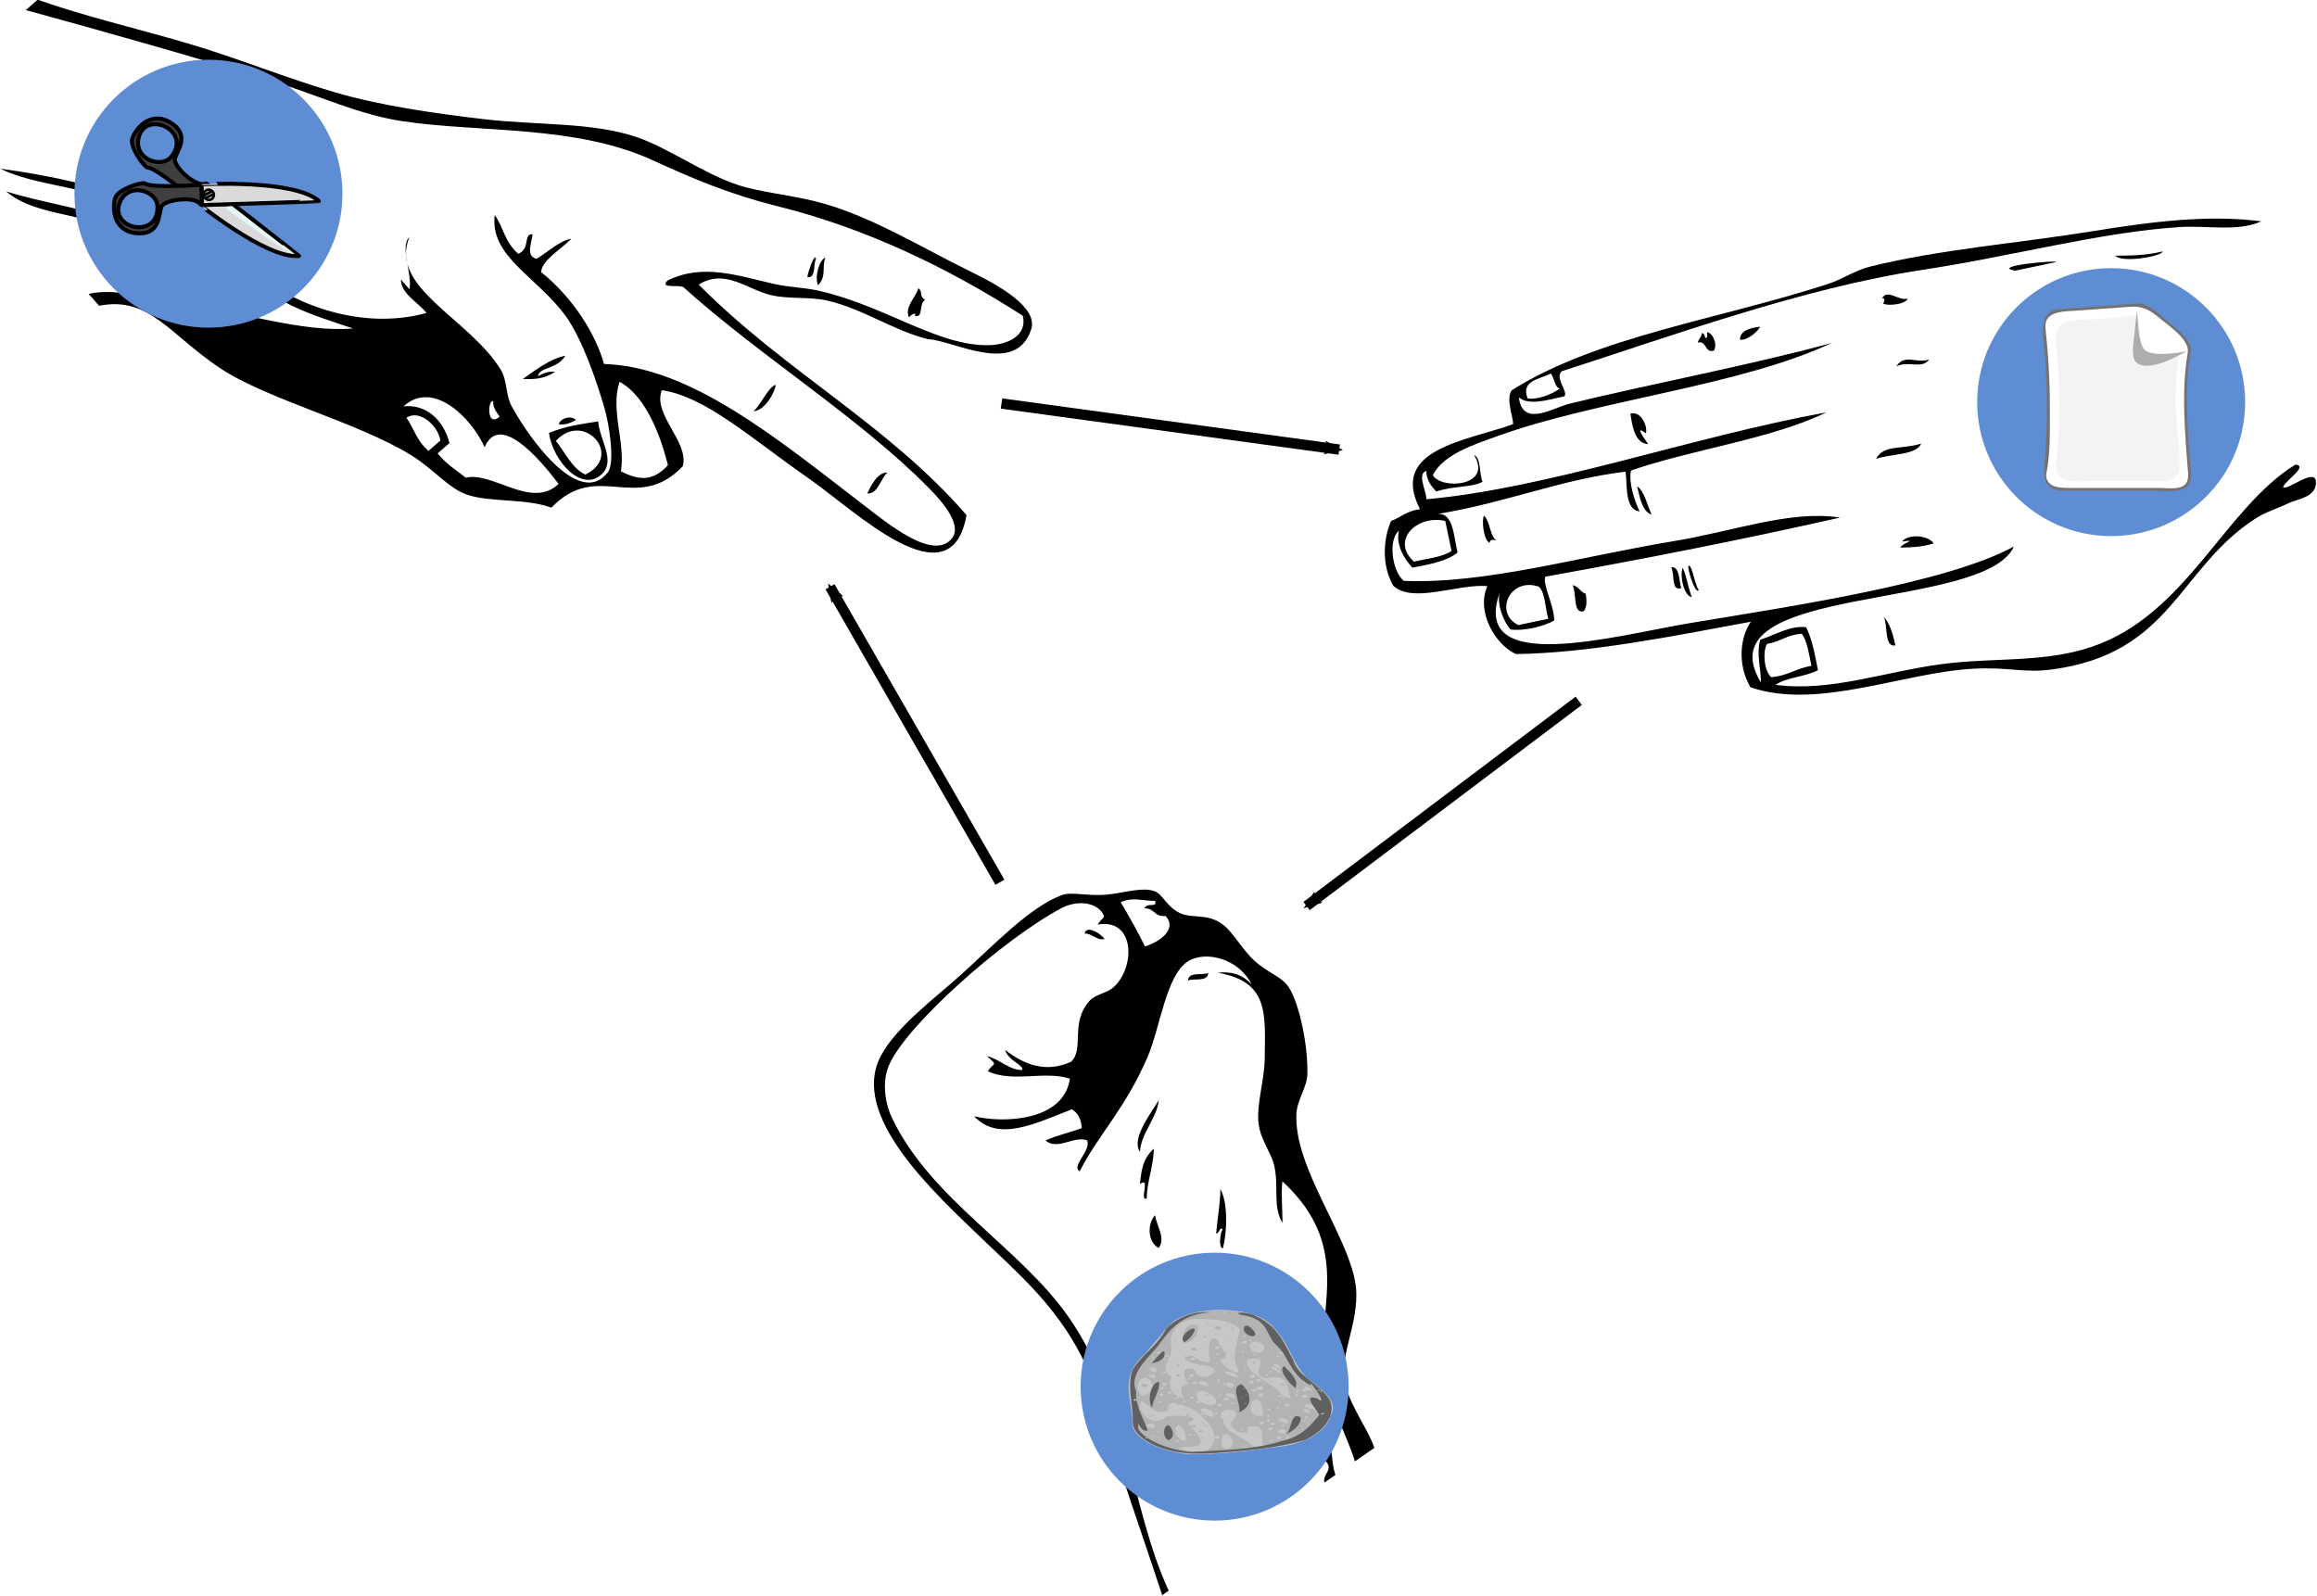 <?xml version="1.0" encoding="UTF-8" standalone="no"?>
<!-- Created with Inkscape (http://www.inkscape.org/) -->
<svg
    xmlns:inkscape="http://www.inkscape.org/namespaces/inkscape"
    xmlns:rdf="http://www.w3.org/1999/02/22-rdf-syntax-ns#"
    xmlns="http://www.w3.org/2000/svg"
    xmlns:cc="http://creativecommons.org/ns#"
    xmlns:dc="http://purl.org/dc/elements/1.1/"
    xmlns:sodipodi="http://sodipodi.sourceforge.net/DTD/sodipodi-0.dtd"
    xmlns:svg="http://www.w3.org/2000/svg"
    xmlns:ns1="http://sozi.baierouge.fr"
    xmlns:xlink="http://www.w3.org/1999/xlink"
    id="svg2"
    sodipodi:docname="rock_scissors_paper2.svg"
    viewBox="0 0 691.81 476.62"
    version="1.1"
    inkscape:version="0.47 r22583"
  >
  <title
      id="title4919"
    >Rock Scissors Paper</title
  >
  <sodipodi:namedview
      id="base"
      bordercolor="#666666"
      inkscape:pageshadow="2"
      inkscape:window-y="-4"
      pagecolor="#ffffff"
      inkscape:window-height="753"
      inkscape:window-maximized="1"
      inkscape:zoom="0.98994949"
      inkscape:window-x="-4"
      showgrid="false"
      borderopacity="1.0"
      inkscape:current-layer="layer1"
      inkscape:cx="491.72724"
      inkscape:cy="243.04796"
      inkscape:window-width="1280"
      inkscape:pageopacity="0.0"
      inkscape:document-units="px"
  />
  <defs
      id="defs4"
    >
    <marker
        id="Arrow2Mend"
        refY="0"
        refX="0"
        style="overflow:visible"
        orient="auto"
        inkscape:stockid="Arrow2Mend"
      >
      <path
          id="path4038"
          style="stroke-linejoin:round;stroke-width:.625;fill-rule:evenodd"
          transform="scale(-.6)"
          d="m8.719 4.034-10.926-4.018 10.926-4.018c-1.746 2.372-1.735 5.617-6e-7 8.035z"
      />
    </marker
    >
  </defs
  >
  <g
      id="layer1"
      inkscape:label="Layer 1"
      inkscape:groupmode="layer"
      transform="translate(-42.612 -137.16)"
    >
    <g
        id="g5245"
      >
      <g
          id="g4875"
          transform="matrix(.772 0 0 .772 192.28 -14.824)"
        >
        <g
            id="g2906"
            transform="matrix(-.842 .177 .177 .842 677.84 268.6)"
          >
          <path
              id="path3"
              d="m259.08 17.719c-4.01-0.256-2.042 5.467-6.258 5.006-2.182-2.162-1.385-7.737 1.251-8.761 0.281 0.971 0.035 2.469 1.252 2.503 0.28-0.97 0.034-2.468 1.251-2.503 0.299 1.786 2.062 2.111 2.504 3.755z"
          />
          <path
              id="path5"
              d="m173.97 17.719c-1.584 1.436-9.868 2.515-11.265 0 4.306 0.479 7.803-6.286 11.265-2.503-1.511 0.264-0.771 1.389 0 2.503z"
          />
          <path
              id="path7"
              d="m240.3 20.221c-1.901 1.276-8.113-1.155-10.014-3.754 5.03-0.44 9.158 0.02 10.014 3.754z"
          />
          <path
              id="path9"
              d="m290.36 57.769c1.164-2.922 4.529-10.066 0-5.006-1.437-2.351-0.207-10.399 5.006-10.013 0.505 7.179 0.247 13.597-5.006 15.019z"
          />
          <path
              id="path11"
              d="m112.88 15.406h-18.773c-0.743-0.873 29.706-4.351 18.773 0z"
          />
          <path
              id="path13"
              d="m369.21 86.556c-0.326-1.948-2.745-0.868-3.754 0 3.313-2.11 1.396-9.449 3.754-12.516 1.525 1.894 2.458 10.78 0 12.516z"
          />
          <path
              id="path15"
              d="m295.37 89.058c1.109-4.731 0.937-10.745 3.756-13.767-0.142 5.699-0.024 11.657-3.756 13.767z"
          />
          <path
              id="path17"
              d="m191.49 85.303c-7.078-0.848-17.994 2.142-21.276-2.503 9.66 0.83 16.427-3.137 21.276 2.503z"
          />
          <path
              id="path19"
              d="m334.17 125.35c-1.795-1.543-2.371-4.304-2.503-7.51 2.142-1.195 2.521-4.152 5.006-5.005-1.2 3.807 2.68 12.692-2.503 12.515z"
          />
          <path
              id="path21"
              d="m289.11 124.1c0.39-3.784-1.39-9.734 2.503-10.013-1.03 3.141 2.434 10.775-2.503 10.013z"
          />
          <path
              id="path23"
              d="m188.99 126.61c-4.574 0.851-9.1 1.746-15.019 1.251 1.243-3.813 9.789-6.836 13.769-3.754-7.763 0.486 0.084 0.641 1.25 2.503z"
          />
          <path
              id="path25"
              d="m200.25 169.16c-0.073-5.496 0.504-10.345 2.503-13.768-1.261 4.163 2.766 13.615-2.503 13.768z"
          />
          <path
              id="path27"
              d="m158.95 46.505c5.797 0.809 10.295-4.935 15.019 0-5.767-1.534-11.103 3.833-15.019 0z"
          />
          <path
              id="path29"
              d="m46.229 20.57c8.204 0.277 14.635-1.219 21.277-2.503-2.471 4.077-20.887 4.58-21.277 2.503z"
          />
          <path
              id="path31"
              d="m281.6 126.61c1.312-2.515 0.599-13.491 2.503-11.265 0.411 4.236-0.976 13.112-2.503 11.265z"
          />
          <path
              id="path33"
              d="m285.36 129.11c0.745-6.283 0.367-10.093 1.252-13.768 2.044 2.957 2.173 12.365-1.252 13.768z"
          />
          <path
              id="path35"
              d="m367.96 126.6c-5.002 1.868-15.024 1.868-20.025 0-1.197-7.076 1.841-16.464 0-20.024-46.83 1.298-86.581 1.938-135.17 1.251 20.958-7.99 48.129-3.82 75.094-5.007 43.017-1.89 87.378 1.49 122.65-7.509 4.33-5.413 3.127-19.587-2.503-22.527 2.882 6.014 0.101 13.255-2.503 17.521-8.105 0.18-16.143 0.289-21.276-2.502 0.216-7.711-1.787-17.64 5.006-18.773-31.898 1.353-56.328-3.795-86.357-1.252 0.331 5.869 3.998 16.742-2.503 18.773 1.253-5.3 2.223-13.686 0-18.773-29.323-3.635-65.038-0.877-91.364-7.51 62.248-1.654 128.88 7.685 183.98 1.252-0.668-4.338 1.859-11.87-2.503-12.516 0.728 4.898-1.077 7.267-2.503 10.013-8.161-0.962-16.246 1.611-21.275 0 0.783-3.804-1.603-10.78 1.252-12.516-5.466 15.413 17.483 12.443 20.023 5.006-6.653-8.223-20.667-9.609-32.541-11.264-47.229-6.583-111.25 0.445-155.19-10.013 36.4 2.273 86.049 1.268 121.4 2.503 7.167 0.251 22.518 6.253 21.276-7.509-3.388 4.539-11.951 3.901-20.025 3.754-2.494-1.276 2.634-8.914-1.251-11.264-51.09-5.314-113.91-14.316-167.7-11.256-41.5 2.359-82.498-0.122-117.64 5.006-12.469 1.817-24.626 7.461-36.298 5.006 22.245-7.795 47.513-9.995 75.093-11.263 32.795-1.507 69.275-6.218 101.38-5.007 6.743 0.256 13.555 3.074 20.025 3.756 52.454 5.521 106.54 1.751 148.94 17.521 3.519 3.539 1.673 11.946 2.503 15.02 22.246 3.101 56.888-0.582 48.811 28.785 5.949-0.524 9.027 1.819 13.769 2.503 4.653 6.229 8.617 18.292 5.005 28.787-7.016 9.671-28.406 4.97-41.302 8.762 7.52 10.533 1.729 26.649-6.257 32.54-31.736 6.23-69.292 6.638-106.38 7.51 5.988 5.631 10.071 17.214 6.259 28.786-27.447 16.401-68.675 7.55-100.12 12.516-15.694 2.479-21.298 6.535-33.792 7.51-54.56 4.252-64.943-32.562-103.88-47.561-5.108-1.966-11.236-2.437-16.271-3.754-3.554-0.933-13.292 0.196-13.767-7.51 0.09-5.264 13.964 2.216 15.02 0-1.541-2.722-13.286-6.875-7.511-8.762 35.521 12.869 61.882 56.016 106.38 61.327 22.711 2.71 44.086-4.475 67.584-6.259 25.915-1.966 51.778 2.017 75.094-6.258-5.259-2.249-14.193-0.824-20.024-2.503-0.108-7.2-0.271-14.455 1.252-20.025 6.923-2.259 13.888 0.48 21.276 1.252 3.234 5.568 2.444 14.378 3.754 18.773 17.154-49.229-104.77-10.208-123.9-36.295 32.543 9.766 100.99 5.861 148.94 3.754 34.288-1.507 102.81 3.411 81.353-31.289 2.749 4.647 1.047 13.937-1.256 17.522zm-41.3-108.88c-1.144 2.194-0.43 6.245-2.503 7.51 4.209 1.758 10.931 2.934 15.021 1.251 1.364-8.457-6.901-7.285-12.518-8.761zm60.076 55.068v13.768c4.332 1.925 11.41 1.106 17.522 1.252 8.308-11.294-5.278-20.534-17.522-15.02zm-35.044 37.548c-2.397 3.025-0.789 10.057-1.251 15.019h13.768c9.719-7.536-0.683-22.006-12.517-15.019zm-111.39 45.057c-1.666 3.758-1.273 9.576-1.252 15.021 7.063-0.39 11.13 2.219 18.773 1.251 2.625-3.851 1.255-12.357-1.252-15.021-6.133 0.292-9.475-2.205-16.269-1.251z"
          />
        </g
        >
        <g
            id="g2982"
            transform="matrix(-.336 -.484 .484 -.336 255.64 813.8)"
          >
          <path
              id="path3-4"
              style="fill-rule:evenodd"
              d="m0 129.73c5.056 1.287 3.347 9.338 10.379 8.649 2.95-0.709-0.364-2.23 0-5.189 4.51 2.985 8.768 6.223 8.649 13.838-6.934-2.29-11.824-6.629-19.028-8.649v-8.649z"
          />
          <path
              id="path5-0"
              style="fill-rule:evenodd"
              d="m19.028 131.46c3.663 16.518 24.55 15.811 34.596 25.947-11.769-1.308-20.868-9.217-29.407-8.649 0.714-8.21-5.903-9.088-5.189-17.298z"
          />
          <path
              id="path7-9"
              style="fill-rule:evenodd"
              d="m247.36 153.95c9.951-0.126 16.131 18.447 20.758 29.405-8.991-7.729-11.192-22.252-20.758-29.405z"
          />
          <path
              id="path9-4"
              style="fill-rule:evenodd"
              d="m385.74 205.84c4.146 3.703-5.014 8.726-10.379 8.649 1.757-4.586 7.999-4.686 10.379-8.649z"
          />
          <path
              id="path11-8"
              style="fill-rule:evenodd"
              d="m321.74 243.9c4.889 3.89-2.845 9.726-3.46 13.838-4.889-3.89 2.842-9.726 3.46-13.838z"
          />
          <path
              id="path13-8"
              style="fill-rule:evenodd"
              d="m0 153.95c10.402 3.682 40.146 8.392 53.624 13.838 40.282 16.275 58.092 66.777 124.55 51.894-6.811-5.875-15.101-10.27-22.488-15.567 13.222 1.081 20.92 12.012 34.596 17.297 7.584 2.931 18.474 2.089 27.677 6.92 11.564 6.071 21.198 19.362 32.866 27.677 24.197 17.243 40.023 31.271 64.002 6.919-3.854 7.102-9.293 12.617-19.027 13.838 18.444 3.007 35.974-11.953 36.325-25.946 0.427-16.97-25.394-39.572-36.325-57.084-19.65-31.474-23.18-54.689-36.326-79.57 5.988-3.042 6.72 13.99 13.838 15.568 7.606-5.078 5.466-19.906 15.568-22.487-1.614 8.764-4.848 15.91-6.918 24.217 5.624 3.309 9.881 3.427 13.838 1.73 6.081-24.971 9.578-51.964 32.865-55.354-13.657 11.844-36.839 46.024-15.568 65.732 14.236-11.135 18.784-31.958 34.597-41.515 3.048 6.002-1.768 7.836 8.648 5.189-5.946 5.585-16.236 6.826-20.757 13.838 2.43 2.873 9.672-4.067 17.297-1.73-15.773 4.983-27.891 13.624-31.135 31.137 1.87 12.262 21.477 13.787 25.946 32.865 1.311 5.597-2.26 12.064-1.729 17.299 2.02 19.947 29.403 38.392 39.785 15.568 2.611 5.559-0.23 6.872 5.189 6.919 8.24-0.327 15.966-9.178 17.298-20.758 5.03-43.67-5.31-129.17-20.76-152.23-5.61-8.383-16.99-15.295-29.4-17.293-58.25-9.38-117.67 20.656-172.98 20.757-68.45 0.125-126.98-38.346-185.09-48.435v-5.189c28.95 8.619 55.573 15.987 83.03 24.217 25.389 7.61 52.703 19.662 83.03 22.488 34.634 3.226 63.573-4.378 93.409-10.379 44.027-8.854 116.44-25.423 136.65 13.838 10.15 19.708 10.938 52.111 13.839 74.381 3.635 27.895 10.597 61.064 5.189 83.03-1.816 7.374-10.973 14.042-17.298 25.946-5.971 11.24-8.695 21.203-15.568 25.947-4.525 3.125-12.553 0.71-20.757 5.189-8.051 4.396-10.497 15.109-22.488 19.028-8.403 2.746-20.753 1.121-31.136 3.459-12.255 2.761-19.113 9.001-27.677 8.649-13.187-0.541-39.07-11.738-53.624-22.488-7.122-5.26-9.862-15.02-17.298-20.757-27.34-21.11-82.78-17.64-112.42-31.14-22.143-10.08-32.794-35.57-50.167-43.24-13.597-6.01-35.367-5.07-46.703-8.65v-15.57zm364.99 102.06c3.907-6.804 8.095-2.571 12.109-8.649 2.249 4.296-5.075 7.179 0 8.649 4.095-6.283 10.517-10.24 12.108-19.028-11.298-0.811-22.458-1.761-32.867-3.46-2.915 8.062-3.552 24.269 8.65 22.488z"
          />
          <path
              id="path15-2"
              style="fill-rule:evenodd"
              d="m219.68 140.11c1.396-5.323 10.558 10.831 10.379 1.729 6.086 5.444 12.56 10.504 13.838 20.758-9.095-6.473-15.122-16.014-24.217-22.487z"
          />
          <path
              id="path17-4"
              style="fill-rule:evenodd"
              d="m164.33 162.6c1.46-2.458 8.919 3.65 10.379 6.919 2.568-0.755-0.683-2.213 0-5.189 7.596 6.242 14.36 13.316 22.487 19.027-10.021-0.957-25.064-11.824-32.866-20.757z"
          />
          <path
              id="path19-5"
              style="fill-rule:evenodd"
              d="m207.58 138.38c-6.535-3.267-16.759-2.845-19.027-10.379 7.358-3.752 17.359 2.874 19.027 10.379z"
          />
        </g
        >
        <g
            id="g3028"
            transform="matrix(.942 .335 -.335 .942 -172.81 169.56)"
          >
          <path
              id="path3-1"
              style="fill-rule:evenodd"
              d="m361.4 18.798c0.183 3.935-2.72 8.736 0.351 11.859 0.581-1.918 2.404-2.862 1.882-1.278 3.681-0.369-0.205-4.866 1.708-7.206-2.92-0.673-1.599-2.539-3.941-3.375z"
          />
          <path
              id="path5-7"
              style="fill-rule:evenodd"
              d="m323.56 19.741c-1.958 1.333-1.575 8.389 0.848 10.972 2.115-4.334-1.078-7.171-0.848-10.972z"
          />
          <path
              id="path7-1"
              style="fill-rule:evenodd"
              d="m373.98 89.99c-3.714 1.095-4.415 7.683-4.585 10.26 3.952-1.163 2.957-7.273 4.585-10.26z"
          />
          <path
              id="path9-1"
              style="fill-rule:evenodd"
              d="m321.97 72.5c-2.411 1.459-2.76 8.722-4.691 12.531 4.131-1.946 5.219-9.416 4.691-12.531z"
          />
          <path
              id="path11-5"
              style="fill-rule:evenodd"
              d="m270.18 127.44c-4.752 9.811-19.64 1.719-24.672-8 5.153-4.7 10.842-7.498 16.442-10.608 2.885 6.549 11.457 11.943 8.23 18.608zm-21.122-6.01c4.796 2.948 9.505 7.987 15.086 8.457 11.746-11.772-8.793-23.322-15.086-8.457z"
          />
          <path
              id="path13-2"
              style="fill-rule:evenodd"
              d="m253.65 111.17c-2.67-1.188-6.125 1.818-5.647 3.832 2.115-0.45 3.98-1.786 5.647-3.832z"
          />
          <path
              id="path15-7"
              style="fill-rule:evenodd"
              d="m2.984 27.804c19.307-0.023 39.398-2.352 60.289-3.524 19.921-1.12 40.249-0.095 60.179-1.253 17.961-1.042 38.129-5.02 57.842-9.561 20.324-4.681 39.488-12.878 57.559-13.218 13.051-0.246 29.157 4.603 43.064 4.315 9.181-0.19 19.653-2.939 30.252-4.035 21.304-2.203 44.943 3.055 65.787 5.389 12.365 1.385 29.646 4.323 29.889 13.256 0.524 19.289-27.008 14.056-36.328 16.955-13.509 1.351-27.446-2.572-41.397-1.047-7.37 0.806-14.535 4.626-21.66 5.351-9.644 0.983-20.19-3.831-27.589 5.527 42.685 20.521 87.223 26.455 127.48 49.3 5.767 34.513-41.071 12.854-62.277 7.074-26.268-7.161-48.3-16.484-64.968-13.095-0.35 10.063 16.708 15.225 17.493 24.967-10.56 23.538-31.963 8.575-42.513 32.15-10.699-0.138-23.185 6.185-32.632 6.199-7.419 0.01-15.125-4.914-25.168-7.113-23.599-5.165-59.929-1.638-81.196-7.028-22.981-5.826-35.052-17.105-52.047-7.019-1.775-0.994-3.549-1.988-5.325-2.983 8.888-5.595 19.42-5.348 29.083-8.189 0.795-1.107-2.106-4.701 1.102-4.046-0.22 1.557 0.171 2.94 1.171 4.154 0.967-2.802-1.314-8.549 1.813-9.479 0.1 3.21-0.55 6.631 1.843 9.196 21.318-4.805 47.895-5.07 65.761-13.287-18.073 0.189-38.065 2.406-58.541-14.155 28.437 15.536 61.903 14.136 83.4-1.064-5.337-3.071-11.74-3.682-13.7-8.847 1.478 0.828 2.957 1.657 4.436 2.487-1.045-6.191-9.188-14.342-6.843-18.997-0.98 21.186 32.324 21.716 50.648 36.556 3.521 2.852 4.986 8.622 8.552 11.79 12.459 11.079 38.325 27.914 43.629 11.63 1.475-4.527-5.874-17.871-9.398-22.763-6.85-9.518-17.31-22.53-25.97-28.56-15.51-10.8-35.67-11.84-39.22-27.814 5.059 3.557 6.6 8.104 13.593 11.116 3.937-3.393-0.896-8.159 2.702-8.98 0.786 2.865 0.175 8.934 4.612 8.417 3.356-4.005 6.206-9.805 10.124-11.819-2.581 5.461-8.058 11.736-6.682 16.081 14.856 5.141 28.032 15.589 34.783 25.328 31.917-10.33 73.244 4.919 112.58 17.624 10.837 3.501 33.131 11.804 36.853 0.833 2.115-6.233-8.018-11.988-14.763-15.274-34.38-16.744-79.11-26.327-115.55-41.446-1.908-0.621-8.7 3.843-6.816-0.324 10.694-11.2 25.805-10.954 39.771-12.692 5.622-0.7 11.034-2.603 17.008-3.294 26.229-3.041 50.338 4.846 68.879-2.207 6.501-2.474 12.802-8.383 8.456-15.085-33.85-7.884-68.86-11.57-103.92-8.105-18.22 1.801-33.92 0.942-50.98-0.589-32.88-2.953-66.64 12.387-96.51 18.207-16.4 3.195-32.97 1.52-50.21 2.181-33.113 1.266-69.593 3.773-101.4 6.13 0.995-1.775 1.99-3.55 2.984-5.324zm261.6 63.842c0.395 11.847 9.998 21.099 12.129 32.457 6.438 0.748 12.617 0.576 16.336-8.335-5.655-8.494-16.405-22.274-28.465-24.122zm-43.467 23.451c-2.333-0.235 0.908 10.869 4.329 4.76-2.22-1.369-3.948-2.875-4.329-4.76zm34.5 21.673c-11.813-7.808-30.909-17.961-31.703-3.777-8.923-9.287-27.699-17.935-34.863-4.381 7.407-3.651 15.946-0.771 21.513 7.394-0.996 1.774-1.99 3.55-2.985 5.324 4.788 2.848 9.016 3.707 13.418 5.189 8.938-5.838 28.133 3.156 34.62-9.749zm-64.013-4.395c4.305 3.021 6.208 6.721 12.316 9.237 0.995-1.775 1.99-3.551 2.984-5.325-2.4-4.755-11.471-9.038-15.3-3.912z"
          />
          <path
              id="path17-6"
              style="fill-rule:evenodd"
              d="m320.29 21.408c-1.362-2.508-1.234 5.898-0.82 7.705 3.498-0.554 0.371-5.536 0.82-7.705z"
          />
          <path
              id="path19-1"
              style="fill-rule:evenodd"
              d="m239.77 96.394c-2.115 0.449-3.981 1.787-5.646 3.832-0.551-3.857 6.066-4.896 7.354-11.038-5.153 2.885-9.686 10.019-12.503 13.983 3.877-1.264 7.735-2.605 10.795-6.777z"
          />
          <path
              id="path21-4"
              style="fill-rule:evenodd"
              d="m61.931 91.17c1.902 1.954 2.553 4.263 1.951 6.924-16.353-0.565-31.533 3.027-47.544 3.672 15.331 5.78 32.779-3.897 50.486 1.477-0.191-3.683-1.925-6.93-2.231-10.58 1.717-3.636 5.314-0.588 7.032-4.223-20.932-0.899-40.87 1.712-60.396 5.797 14.697 1.758 33.589-4.559 50.702-3.067z"
          />
        </g
        >
        <path
            id="path3234"
            style="marker-end:url(#Arrow2Mend);stroke:#000000;stroke-width:4;fill:none"
            d="m192.86 538.08-65.72-114.29"
        />
        <path
            id="path3234-2"
            style="marker-end:url(#Arrow2Mend);stroke:#000000;stroke-width:4;fill:none"
            d="m193.47 352.93 130.62 17.825"
        />
        <path
            id="path3234-8"
            style="marker-end:url(#Arrow2Mend);stroke:#000000;stroke-width:4;fill:none"
            d="m416.72 467.9-105.26 79.37"
        />
      </g
      >
      <g
          id="g5231"
          transform="translate(-20.203 -125.26)"
        >
        <path
            id="path5012"
            sodipodi:rx="42.426407"
            sodipodi:ry="40.406101"
            style="color:#000000;stroke-width:0;fill:#5f8dd3"
            sodipodi:type="arc"
            d="m127.28 182.67c0 22.316-18.995 40.406-42.426 40.406s-42.426-18.09-42.426-40.406 18.995-40.406 42.426-40.406 42.426 18.09 42.426 40.406z"
            transform="matrix(.943 0 0 .99 45.039 139.41)"
            sodipodi:cy="182.66682"
            sodipodi:cx="84.852814"
        />
        <g
            id="g5219"
          >
          <g
              id="g834"
              transform="matrix(-.04 .113 -.113 -.04 165.47 303.93)"
            >
            <path
                id="path693"
                style="stroke-linejoin:round;fill-rule:evenodd;stroke:#000000;stroke-width:10;fill:#dadadb"
                transform="matrix(-.975 .224 .224 .975 434.75 -39.908)"
                d="m130.58 19.228c0.848 0 152.63 249.29 152.63 249.29s-45.788 26.286-44.94 26.286-125.49-194.17-107.69-275.57z"
            />
            <path
                id="path596"
                style="stroke-linejoin:bevel;fill-rule:evenodd;stroke:#000000;stroke-width:10;fill:#3f3f3f"
                d="m267.37 300.28s-45.402 119.05-36.999 136.73c-0.363 10.786-33.796 59.454-55.41 59.926-18.636 1.172-79.934-13.489-70.106-73.75 11.686-61.997 61.956-40.508 81.831-42.838 19.876-2.331 53.658-79.181 30.214-95.569 26.165 6.88 49.811 17.275 50.471 15.497zm-89.356 88.178c-67.788-17.879-80.967 88.46-20.587 94.693 67.695 2.879 67.126-87.126 20.587-94.693z"
            />
            <path
                id="path674"
                style="stroke-linejoin:bevel;fill-rule:evenodd;stroke:#000000;stroke-width:10;fill:#dadadb"
                transform="matrix(.985 .175 -.175 .985 41.273 -35.371)"
                d="m130.58 19.228c0.848 0 152.63 249.29 152.63 249.29s-45.788 26.286-44.94 26.286-125.49-194.17-107.69-275.57z"
            />
            <path
                id="path710"
                sodipodi:nodetypes="ccc"
                style="stroke:#000000;stroke-width:6.25;fill:none"
                transform="translate(161.59 57.169)"
                d="m81.4 200.68c-15.263 0.848-17.806 24.59 0 25.438 16.958-0.848 16.959-25.438 0-25.438z"
            />
            <path
                id="path711"
                style="stroke:#000000;stroke-width:6.25;fill:none"
                transform="translate(161.59 57.169)"
                d="m69.53 209.16c1.696 0 16.958 15.262 16.958 15.262"
            />
            <path
                id="path712"
                sodipodi:nodetypes="cc"
                style="stroke:#000000;stroke-width:6.25;fill:none"
                transform="translate(161.59 57.169)"
                d="m76.313 203.23c0.848 0 16.11 15.263 16.11 15.263"
            />
            <path
                id="path717"
                sodipodi:nodetypes="cccc"
                style="fill-rule:evenodd;stroke-width:1pt;fill:#e6ffff;fill-opacity:.75"
                d="m311.6 21.282c0.848 0-61.05 186.54-61.05 186.54s6.628 12.797 9.171 11.949c2.544-0.848 58.663-189.16 51.879-198.49z"
            />
            <path
                id="path718"
                sodipodi:nodetypes="ccccc"
                style="fill-rule:evenodd;stroke-width:1pt;fill-opacity:.319"
                transform="translate(-3.75,3.75)"
                d="m236.86 262.03 3.531-4.948 16.242 15.525-3.951 4.1-15.822-14.677z"
            />
            <path
                id="path590"
                style="stroke-linejoin:bevel;fill-rule:evenodd;stroke:#000000;stroke-width:10;fill:#3f3f40"
                d="m319.25 379.54c66.802-21.269 85.317 84.273 25.327 93.537-67.464 6.283-71.426-83.638-25.327-93.537zm-93.68-83.57s51.337 116.62 43.834 134.7c0.906 10.754 36.746 57.677 58.356 57.061 18.672 0.232 79.154-17.496 66.306-77.185-14.791-61.331-63.916-37.338-83.883-38.665-19.968-1.327-57.576-76.38-34.985-93.927-25.785 8.188-48.879 19.76-49.627 18.018z"
            />
          </g
          >
        </g
        >
      </g
      >
      <g
          id="g5211"
          transform="translate(-11.112 -160.61)"
        >
        <path
            id="path5012-7"
            sodipodi:rx="42.426407"
            sodipodi:ry="40.406101"
            style="color:#000000;stroke-width:0;fill:#5f8dd3"
            sodipodi:type="arc"
            d="m127.28 182.67c0 22.316-18.995 40.406-42.426 40.406s-42.426-18.09-42.426-40.406 18.995-40.406 42.426-40.406 42.426 18.09 42.426 40.406z"
            transform="matrix(.943 0 0 .99 604.06 236.99)"
            sodipodi:cy="182.66682"
            sodipodi:cx="84.852814"
        />
        <g
            id="g3"
            transform="matrix(.412 0 0 .412 663.69 388.38)"
          >
          <path
              id="path5-1"
              style="fill:#ffffff"
              d="m103.36 70.862c0 17.492 1.354 35.026 2.986 52.438 1.077 11.449-9.533 11.378-17.641 11.378h-70.425c-10.3 0-17.568-3.72-16.464-14.79 2.111-21.211 2.698-42.605 1.81-63.897-0.413-9.973-1.089-19.933-1.963-29.873-0.508-5.768-2.054-11.725 2.024-16.674 5.591-6.787 20.885-5.258 28.733-5.828 10.638-0.773 21.278-1.544 31.918-2.315 7.889-0.572 12.06 1.861 18.599 6.813 7.138 5.405 21.452 15.054 23.442 24.551 0.581 2.769-1.017 6.928-1.361 9.683-1.18 9.45-1.654 18.992-1.654 28.512"
          />
          <path
              id="path7-8"
              style="fill:#737373"
              d="m12.903 4.017c-18.435-0.006-11.932 24.844-11.196 35.632 1.611 23.661 1.707 47.332-0.105 70.981-0.9 11.771-3.336 25.059 13.619 25.059h26.763 39.762c6.703 0 19.252 2.044 23.727-4.242 2.963-4.162 1.765-9.427 1.365-14.116-0.825-9.673-1.517-19.358-1.98-29.055-0.856-17.891-0.955-36.197 2.406-53.864 1.45-7.646-12.604-17.83-17.465-21.945-5.733-4.859-13.804-13.025-21.931-12.437-18.323 1.328-36.645 2.657-54.971 3.987m-10.552 120.31c3.34-16.03 2.696-34.095 2.696-50.343 0-18.733-1.162-37.558-3.153-56.184-1.373-12.843 14.652-12.018 22.994-12.623 12.802-0.928 25.603-1.857 38.404-2.785 9.825-0.712 14.834 2.88 22.663 9.336 6.025 4.973 20.606 14.843 19.037 23.879-3.314 19.064-2.98 38.628-1.896 57.875 0.479 8.507 1.108 17.008 1.848 25.498 0.451 5.193 1.449 11.74-4.766 13.979-4.647 1.676-11.105 0.701-15.906 0.701h-32.4-30.107c-7.042 0-19.414 0.673-19.414-9.329"
          />
          <path
              id="path9-9"
              style="fill:#f4f2f2"
              d="m96.216 71.548c0 15.745 3.492 32.133 2.623 47.755 0 11.791-14.245 9.237-22.188 9.237h-39.811c-7.172 0-22.119 2.45-26.297-5.213-2.107-3.865-0.383-9.886-0.064-13.963 0.912-11.651 1.368-23.341 1.368-35.027 0-11.417-0.486-22.835-1.193-34.229-0.357-5.744-2.077-12.681-0.983-18.425 2.198-11.56 19.569-9.596 28.348-10.283 6.456-0.508 12.912-1.013 19.368-1.519 1.902-0.151 8.866-1.893 10.545-0.829 1.81 0 2.909 17.572 3.56 19.592 2.722 8.433 10.092 6.877 17.566 7.239 4.452 0.216 10.204-0.769 9.331 4.646-1.647 10.231-2.173 20.67-2.173 31.019"
          />
          <path
              id="path11-2"
              style="fill:#adadad"
              d="m68.272 5.029c-0.822 5.697-1.486 11.421-1.957 17.158-0.38 4.642-2.701 16.41 1.112 20.224 8.04 8.04 28.983-3.645 36.874-7.78-8.691 1.348-20.479 3.727-28.868 0.27-6.818-2.81-6.379-23.374-7.161-29.872"
          />
        </g
        >
      </g
      >
      <g
          id="g5204"
          transform="translate(-409.11 188.9)"
        >
        <path
            id="path5012-7-9"
            sodipodi:rx="42.426407"
            sodipodi:ry="40.406101"
            style="color:#000000;stroke-width:0;fill:#5f8dd3"
            sodipodi:type="arc"
            d="m127.28 182.67c0 22.316-18.995 40.406-42.426 40.406s-42.426-18.09-42.426-40.406 18.995-40.406 42.426-40.406 42.426 18.09 42.426 40.406z"
            transform="matrix(.943 0 0 .99 734.37 181.43)"
            sodipodi:cy="182.66682"
            sodipodi:cx="84.852814"
        />
        <g
            id="g630"
            transform="matrix(.186 0 0 .101 775.68 335.54)"
          >
          <path
              id="path2208"
              style="fill:#c7c7c7"
              d="m162.95 464c-45.78-10.47-91.582-48.67-86.543-99.62-2.267-54.65-15.51-112.5 4.434-165.12 21.439-42.07 39.329-86.2 61.219-127.82 40.97-51.245 136.75-43.923 161.22 20.181 25.942 46.905 28.496 102.79 54.224 149.47 22.7 32.256 51.258 67.828 36.603 110.11-6.931 48.894-44.554 87.468-94.106 93.252-44.971 12.332-90.131 21.352-137.05 19.548z"
          />
          <path
              id="path2206"
              style="fill:#b3b3b3"
              d="m156.45 462.08c-44.9-13.9-86.682-53.5-80.121-104.01-2.562-63.63-17.619-133.86 20.175-190.64 27.926-36.03 24.936-92.275 69.416-114.82 46.25-28.183 117.34-13.778 137.64 39.987 20.684 40.542 27.747 86.062 42.172 128.57 18.106 37.752 59.253 70.268 49.309 116.55-4.164 42.21-26.051 89.499-71.701 98.344-53.715 17.216-110.02 31.789-166.9 26.019zm40-9.272c21.776-29.806 8.55-74.603-10.562-102.2-8.154-20.344-58.62-63.321-51.702-15.701-29.815 25.49-48.185-65.622-45.228-6.801 3.365 23.359 22.395 57.094 42.264 24.899 16.823-6.085 61.334-0.303 33.794 17.844 6.74 21.089 43.303 71.59-1.078 71.95-40.878 2.712 24.048 22.535 32.511 10.009zm-15.93-3.11c-11.556-12.471 9.816 5.052 0 0zm-27.494-2.709c-10.298-12.574 9.373 5.435 0 0zm37.105-12.423c-3.164-11.235 4.443 4.67 0 0zm7.939-5.55c-10.801-11.454 6.393 2.97 0 0zm-12.121 0.491c5.057-2.774-3.526 7.177 0 0zm4-12.441c-10.377-12.785 5.696 1.095 0 0zm-1.5-17.977c-16.368 2.941 3.188-15.312 0 0zm-12.25-12.966c-19.707-6.843 10.496-13.502 0 0zm16.917-2.056c2.094-5.773 1.842 5.637 0 0zm1.022-2.714c-19.71-8.735 15.03 0.517 0 0zm-88.815-26.753c-11.228-8.027 4.889-1.706 0 0zm5.72-2.92c-11.972-5.267 5.117-2.18 0 0zm51.116-2.827c3.679-12.872 8.367 10.638 0 0zm-1.552-18.235c5.955-2.748-5.737 12.377 0 0zm-11.6-12.8c-9.12-17.322 10.511 6.635 0 0zm-15.461-4.288c2.062-8.601 3.55 7.201 0 0zm92.772 136.65c27.567-11.173-4.398-73.333-6.56-31.221-0.211 10.522-3.473 23.83 6.56 31.221zm-4.729-36.781c-5.682-6.029 4.817 0.948 0 0zm33.786 32.506c13.884-2.405-6.739-6.085 0 0zm-4.453-4.839c-3.122-6.091-2.642 6.431 0 0zm35.279-4.05c-7.122-20.463 10.549-64.363-24.874-52.739 3.902 40.615-41.144 0.048-22.056-24.096 16.969-38.513-35.336-34.696-17.135 3.075-0.995 35.573 34.093 50.19 47.959 77.246 5.285 3.388 11.881-0.326 16.105-3.485zm-13.174-32.864c-5.185-7.152 4.23-0.744 0 0zm-40.16-52.18c-4.888-10.786 5.205 4.082 0 0zm-82.644 76.336c1.768-16.382-11.791 8.122 0 0zm10.624-1.672c4.804-14.992-8.655-73.801-16.202-35.452 0.506 13.069 3.737 28.531 16.202 35.452zm-7.747-13.641c-3.894-6.519 5.676 0.975 0 0zm-4.938-15.6c-13.683-5.407 7.374-1.267 0 0zm151.49 28.702c6.155-13.531-10.677 5.284 0 0zm11.44-4.79c13.304-11.867-12.852-14.864 0 0zm-190.68 0.75c0.203-7.653-4.079 4.602 0 0zm206.09-5.375c5.29-22.724-12.938 8.914 0 0zm-110.16 0.042c-3.462-20.325-16.239 9.463 0 0zm-99.82-0.4c-4.75 3.634 8.296 0.824 0 0zm-8.604-2.212c3.021-6.399-5.906 2.125 0 0zm3.82-3.231c2.761-11.799-6.49 6.603 0 0zm58.43-1.304c2.011-14.542-8.91 3.264 0 0zm6.18-2.038c-3.03-6.362-1.907 6.608 0 0zm144.31-4.736c7.685-27.487-28.786-0.285 0 0zm-88.74-1.75c-0.165-6.873-3.886 4.711 0 0zm-65.188-3.938c-6.21-2.321 4.032 6.509 0 0zm-47.114-0.662c-5.561-8.41-3.686 9.244 0 0zm132.9-0.9c-0.982-10.393-5.314 3.902 0 0zm48.397-3c0.979-18.468-17.085 4.04 0 0zm-155.19-5.438c-6.21-2.321 4.032 6.509 0 0zm-57.812-0.562c0.994-7.799-3.582 4.223 0 0zm23.926 0.089c3.661-29.344-32.346 1.293 0 0zm208.07-4.934c3.822-11.486-11.43 0.575 0 0zm-15.104-4.569c0.044-16.388-15.505 5.61 0 0zm21.104-3.039c4.918-25.152-37.238-17.756 0 0zm-39.463 0.835c2.247-19.212-16.081 9.195 0 0zm-40.537-4.537c-7.728-3.254 2.545 7.883 0 0zm111 1.037c-6.893 0.883 10.031 8.648 0 0zm-268.99-4.39c-0.023-7.731-3.882 5.255 0 0zm209.5-2.622c-7.649-15.112-5.676 15.229 0 0zm55.5 2.777c4.378-9.157-8.537 0.474 0 0zm-72-0.655c1.476-7.606-5.681 4.328 0 0zm-70-2.059c-4.54-0.817 4.808 6.555 0 0zm150.82-1.768c-3.014-13.679-2.542 9.818 0 0zm-88.816-4.673c-0.023-7.731-3.882 5.255 0 0zm13.819-8.402c-2.76-12.933-0.901-61.372-19.013-40.407-2.229 14.234-6.165 49.729 19.013 40.407zm-10.85-14.18c-3.441-10.26 5.492 6.63 0 0zm80.817 22.395c5.542-13.372-12.058 1.167 0 0zm-25.972-2.002c2.761-11.799-6.49 6.603 0 0zm-244.82 0.172c-1.563-5.679-1.701 4.83 0 0zm118-0.75c13.381-22.71-31.552-40.865-13.401-10.508 3.969 4.113 8.874 7.087 13.401 10.508zm14.937-0.891c-3.318-6.534-2.134 6.603 0 0zm-23.933-0.859c-1.793-11.308-3.807 7.898 0 0zm101.75-0.75c-2.708-9.567-4.86 8.461 0 0zm-105.93-4c3.956-15.074-16.21 0.014 0 0zm21.591-2.605c4.492-12.875-13.052 2.002 0 0zm147.77-4.17c4.934-22.157-24.715-5.209 0 0zm11.437-3.417c10.942-13.967-11.92 4.155 0 0zm-190.62-0.999c6.173-9.936-5.597 1.306 0 0zm60.5-0.559 0.041-0.428-0.041 0.428zm57.108-3.427c-5.62-13.783-6.577 9 0 0zm-209.62-0.9c-1.361-9.287-4.743 7.362 0 0zm279.63-0.16c2.923-26.799-38.748-15.656 0 0zm-190.63-0.51c-0.165-6.873-3.886 4.711 0 0zm33-1c-2.95-5.75-1.656 6.402 0 0zm115-2c-1.563-5.679-1.701 4.83 0 0zm-15.035-0.75c4.477-8.778-10.51-1.336 0 0zm17.035-5.703c2.597-18.322-19.088 2.27 0 0zm-121-3.607c16.756-23.76-35.389-67.565-26.596-22.35 3.112 11.743 12.763 24.94 26.596 22.35zm-10.317-29.59c-9.803-7.275 9.827-2.703 0 0zm24.09 28.55c-12.049-13.393-7.945 16.658 0 0zm17.227-1.432c6.827-12.2-8.966-1.593 0 0zm-64 0.531c-1.563-5.679-1.701 4.83 0 0zm-55.301-4.043c11.649-5.226-6.972-8.164 0 0zm42.301-1.922c2.484-13.266-11.848 3.243 0 0zm25-0.56c-7.067-18.33-11.62 14.293 0 0zm127-0.416c4.676-8.499-5.659 2.525 0 0zm-145-2.559c-1.913-10.703-2.011 5.793 0 0zm62.985-2.528c-0.865-20.657-18.918 2.58 0 0zm-70.309-4.741c-11.587-19.559-5.186-46.304 5.835-41.699-6.756-14.74-16.004-60.67 9.545-44.039 1.416 46.457 58.677 2.556 16.985-12.352-17.901-0.254-51.215-25.456-19.494-28.741 7.843 16.913 34.674 32.542 25.73 1.2 0.04-10.726-3.881-68.706 14.067-47.909-1.412 20.085 27.452 49.667 3.948 57.189-0.567 16.063 37.983 63.4 26.786 22.226-8.844-36.51 1.427-72.026 4.489-108.32-7.708-30.236-47.181-33.46-73.023-33.845-36.106 11.194-40.035 55.12-36.796 87.024 2.397 31.631-22.616 57.744 0.572 85.619-6.391 21.903-3.789 54.663 21.356 63.644zm-12.01-20.898c-1.538-6.95 4.559 4.353 0 0zm-4.667-3.892c5.057-2.774-3.526 7.177 0 0zm1-8c5.057-2.774-3.526 7.177 0 0zm7.362-31.941c-14.424-0.29 1.337-15.511 0 0zm36.138-9.5c3.543-4.463-0.241 5.958 0 0zm13.729-2.188c-0.65-7.649 4.694 4.815 0 0zm-52.623-20.918c-10.834-20.862 12.054 9.864 0 0zm78.394-3.394c4.058-8.559 1.59 7.476 0 0zm7-26.941c-4.152-7.569 5.24 2.596 0 0zm-7.771-8.746c-0.65-7.649 4.694 4.815 0 0zm-76.056-7.472c-3.176-9.677 9.988 13.828 0 0zm28.962 1.574c-23.297 3.614-1.221-21.889 0 0zm7.865-3.554c-13.778-3.345 9.859-2.251 0 0zm-29.652-16.951c-5.147-18.449 2.426-69.57 22.929-54.243 1.089 19.235-2.519 46.212-22.929 54.243zm-14.348-5.409c1.563-5.679 1.701 4.83 0 0zm81.543-4.931c1.753-6.187 2.247 5.697 0 0zm-81.043-4.069c5.006-3.403-3.459 12.488 0 0zm91.031-2.293c-10.557-2.268 2.841-5.506 0 0zm-45.037-1.713c0.844-13.927 8.832 9.278 0 0zm18.506-9.553c5.057-2.774-3.526 7.177 0 0zm28.597-9.285c-2.61-6.768 5.806 3.289 0 0zm-29.475-6.333c3.406-24.307 22.277 10.602 0 0zm30.545 0.51c-14.344-7.699 9.577-2.949 0 0zm-36.134-7.28c-1.881-9.538 6.651 4.875 0 0zm25.644-4.72c-0.174-13.572 5.247 8.301 0 0zm-33.607-2.22c-1.273-9.834 7.052 5.335 0 0zm-27.57-4.113c1.563-5.679 1.701 4.83 0 0zm47.5 223.93c-0.258-14.496-4.382 9.103 0 0zm160.07 0.296c-1.391 5.46 12.777 0.181 0 0zm-84.074 0.774c0.203-7.653-4.079 4.602 0 0zm30.5-0.833c1.802-13.571-7.727 6.673 0 0zm-171.2-0.367c6.474-15.826-14.668 6.304 0 0zm25.016-1.542c-4.844-14.201-10.097 11.184 0 0zm65.984 1.542c2.807-26.7-34.746-15.316 0 0zm89.877-0.401c-8.674-25.617 2.63-75.026-40.714-59.789-31.592-14.484 17.096-68.39-28.847-56.394-7.352 38.875 34.807 64.577 51.153 96.4 2.223 9 8.896 17.865 18.408 19.782zm-11.43-37.03c-16.952-10.434 11.97-4.892 0 0zm-21.204-10.295c-9.748-7.082 4.485-1.513 0 0zm-1.546-6.086c3.522-2.878-1.562 6.924 0 0zm-26.863-50.81c5.123-15.181 3.458 12.051 0 0zm85.476 102.52c5.515-19.976-18.181-2.156 0 0zm-69.527-3.548c2.22-24.269-17.312 3.144 0 0zm90.527-0.452c-4.25 4.615 9.908-0.913 0 0zm-250.1-3.201c-0.819-15.484-13.307 4.603 0 0zm189.99 3.5c2.004-13.061-12.667 4.924 0 0zm-183.07-2.6-0.18-0.431 0.18 0.431zm-41.937 0.102c38.334-9.866 4.784-90.19-6.264-32.398-1.08 11.039 0.447 22.762 6.264 32.398zm3.63-24.94c-15.58-19.102 20.05-6.93 0 0zm247.38 25.322c-0.351-15.658-10.757 9.235 0 0zm-123-0.881c0.474-11.659-8.903 6.951 0 0zm-42.888-5.301c-4.25 4.615 9.908-0.913 0 0zm-37.112-1.237c0.386-15.886-15.062 5.639 0 0zm204.81-5.225c-1.783-18.835-9.146 6.18 0 0zm21.879-1.837c-6.885-25-27.214-7.022 0 0zm-90.69 2.709c1.994-16.699-18.263-3.223 0 0zm79.924-0.872c4.789-19.348-16.906 0.22 0 0zm-147.17-5.833c-5.133-2.141 2.563 4.823 0 0zm76.421 0.928c9.206-22.244-25.143-1.795 0 0zm-82.171-1.845c-1.958-5.38-1.129 4.805 0 0zm-76.342-1.051c4.064-13.404-12.703 3.175 0 0zm109.52-2.053c16.4-22.444-28.945-23.093 0 0zm131.32-2.396c1.071-6.998-3.309 3.357 0 0zm-168.47-3.542c-2.161-28.779-32.115-7.61 0 0zm-71.035-1.258c14.044-10.619-11.225-12.266 0 0zm100.68-2.797c1.881-16.439-14.539 5.797 0 0zm-92.676-0.796c1.531-7.316-5.012 4.118 0 0zm154.38-1.145c-2.26-7.773-2.578 6.427 0 0zm-110.04-0.132c3.591-16.479-18.619 1.234 0 0zm178.56-2.391c-5.135 1.827 8.198 1.897 0 0zm-87.701-0.139c4.835-15.037-17.982-0.553 0 0zm-52.523-3.401c0.158-12.611-6.718 7.811 0 0zm137.32 0.723c1.24-10.572-8.456 4.692 0 0zm-72.417-2.648c2.314-19.863-19.271 3.969 0 0zm-80.583-2.597c-7.678-4.585 3.003 7.309 0 0zm13.559 0.026c1.319-13.094-9.482 7.454 0 0zm-46.559-3.333c-0.15-11.595-10.116 6.223 0 0zm-57.348-4.106c7.698-20.101-24.571-6.468 0 0zm-24.652-0.906c-2.27-7.076-1.949 6.758 0 0zm159-1.559c-4.129-23.116-38.997-20.043-8.51-3.069l4.208 1.681 4.302 1.388zm-16-11.583c2.863-4.284 0.285 4.963 0 0zm43 11.442c1.21-22.215-20.493 8.516 0 0zm47.012-4.345c-6.427-7.487 3.226 7.96 0 0zm-145.6 2.633c3.833-18.643-18.319 4.853 0 0zm119.59-3.122c-2.161-12.423-9.321 8.465 0 0zm-170.66-3.53c-0.985-17.72-3.456 5.976 0 0zm7.12-4.183c3.555-19.712-12.48 11.628 0 0zm184.53 1.83c-2.896-21.81-30.895-28.812-5.336-6.05l5.336 6.05zm-204-3.021c16.75-17.248-24.904-24.48-0.839-1.882l0.839 1.882zm224.18-0.31c-4.183 2.764 9.441 0.888 0 0zm-35.294-1.151c2.294-13.241-9.006 7.067 0 0zm-16.33-5.41c-6.792 0.694 5.351 3.958 0 0zm-179.56-1.208c9.135-13.103-9.312 0.375 0 0zm153.66 1.41c1.433-10.862-7.349 6.085 0 0zm37.336-0.433c-1.563-5.679-1.701 4.83 0 0zm-29.57-1.887c0.292-8.558-5.251 5.825 0 0zm48.225-1.942c3.596-19.364-27.166-18.01 0 0zm11.845-3.171c-5.97-11.198-1.567 4.576 0 0zm-115.69-2.959c0.339-8.179-5.907 13.369 0 0zm49.188-2.041c-2.564-5.936-2.689 6.098 0 0zm-47-5.969c-3.135-5.921-0.58 5.931 0 0zm40.362-2.531c2.452-9.109-3.647 2.133 0 0zm-121.8-10.41c-3.147-8.787-4.646 6.151 0 0zm190.27 1.27c2.489-9.98-8.169 2.295 0 0zm-210.82-9.357c-5.923-17.146-0.89 16.907 0 0zm55.391 6.423c-5.085-3.876 2.334 6.753 0 0zm11.609-0.3c-6.291-16.926-13.192 13.717 0 0zm104-4.515c4.027-6.992-6.604 1.082 0 0zm-147-2.655c2.674-14.407-12.173 4.324 0 0zm155.2-3.416-0.4-1.181 0.4 1.181zm22.801 3.686c0.362-12.19-10.307 6.383 0 0zm-12.177-4.555c-3.717-9.392-2.68 8.186 0 0zm-26.208-1.132c5.42-10.952-8.815 1.322 0 0zm-58.637-2.577c-7.312-12.735-2.805 12.826 0 0zm105.02 2.476c-1.552-14.402-18.022-8.01 0 0zm-204.15-3.44c23.52-6.077-10.586-5.22 0 0zm194.16 0.617c2.705-6.12-5.007 2.249 0 0zm-15.638-1.107c2.452-9.109-3.647 2.133 0 0zm-38.952-2.599c-2.173-13.562-7.417 5.244 0 0zm27.343 1.124c21.221-33.934-30.753-51.174-15.297-8.776 2.853 5.568 8.995 9.244 15.297 8.776zm-10.086-15.691c-8.457-5.55 8.107-2.414 0 0zm33.437 12.37c-4.759-5.51 0.797 5.438 0 0zm-188.1-5.76c-4.046-3.575 1.737 6.007 0 0zm3.604-3.67c-4.75 3.634 8.296 0.824 0 0zm93.396-0.251c4.252-20.021-17.888 5.372 0 0zm40.823-4.698c-1.362-6.679-1.95 4.835 0 0zm-133.82-3.88c-5.057-2.774 3.526 7.177 0 0zm125 0.559c-0.165-6.873-3.886 4.711 0 0zm11.8-7.2c5.953-20.302-19.013 3.113 0 0zm-11.779-6.787c-5.807-2.282 2.968 4.216 0 0zm19.979-0.89c1.24-10.572-8.456 4.692 0 0zm-4-6.122c0.554-6.889-3.061 3.767 0 0zm-5-5.135c3.214-13.838-13.905 2.914 0 0zm7 0.135c-1.563-5.679-1.701 4.83 0 0zm9.952-14.558c-5.724 3.332 15.439 4.187 0 0zm10.393-27.985c-4.021-1.254 5.177 5.703 0 0zm-16.345-0.457c-1.563-5.679-1.701 4.83 0 0zm-32.68-13.471c-10.732-9.133 8.241 12.808 0 0zm-8.659-0.205c-6.195-0.366 4.407 3.794 0 0zm33.458 0.391c-4.251 4.591 9.811-0.893 0 0zm-38.36-0.296c-4.871-2.247 2.228 4.734 0 0zm-11.41-12.284c-0.84-8.825-4.394 6.52 0 0zm14.653-4.053c-5.019-8.953-6.735 9.162 0 0z"
          />
          <path
              id="path2204"
              style="fill:#606060"
              d="m179.95 462.51c-53.98 0.89-107.83-45.34-103.1-101.71-0.188-48.09-9.148-97.37-0.727-144.82 13.498-42.89 43.587-78.75 54.247-122.71 13.421-25.9 39.178-53.149 71.048-48.504-51.753 6.101-68.514 62.181-85.782 103.15-19.576 40.423-44.952 83.981-33.451 130.64-2.005 39.966 11.299 79.048 18.652 115.5-12.26 10.187-17.102-44.569-15.003-2.608 12.196 32.858 47.9 59.544 83.681 66.233 49.775-5.2 103.66-6.123 147.87-33.052 30.987-12.358 45.793-47.75 58.656-75.646-1.769-13.383-30.273-65.369-2.817-48.912 20.211 30.123-15.576-66.529-10.95-38.994-32.57-31.675-32.903-76.764-52.493-114.72-19.598-28.396-13.263-73.411-48.32-90.198-34.972-10.593-2.238-16.104 12.626-0.082 37.862 31.937 45.742 84.614 60.213 129.4 5.526 46.913 45.835 76.399 58.851 119.6 9.755 41.833-7.46 89.475-39.871 117.19-44.579 24.234-97.567 32.219-147.72 39.089-8.521 0.703-17.069 1.101-25.619 1.155zm-80.006-44.6c2.571-10.581-8.106 0.762 0 0zm279.83-70.15c14.086-9.999-6.807-4.303 0 0zm-299.16-47.19c-10.336 5.2 8.736 10.803 0 0zm298.99-19.96c2.295-14.066-4.869 2.26 0 0zm-3.655-4.343c3.677-8.402-8.43 1.442 0 0zm-241.84 146.8c-15.463-14.652-2.201-71.096 5.919-28.33 2.008 9.531 2.529 21.531-5.919 28.33zm-3.658-7c3.522-2.878-1.562 6.924 0 0zm192.5-11.136c9.213-13.05 7.147-68.551 23.251-49.291 0.82 18.902-8.608 37.584-23.251 49.291zm22.074-17.281c-5.898-2.519 2.759-2.756 0 0zm-97.44-46.784c3.587-24.116-15.766-78.481 3.811-83.436 14.834 24.482 20.103 62.675-3.811 83.436zm10.024-27.05c-3.458 5.096 6.659-0.694 0 0zm-5.162-15.75c1.071-6.998-3.309 3.357 0 0zm6.5-7.878c3.772-5.651-5.808 0.735 0 0zm-4.817-20.339c-3.738 2.993 9.022 0.63 0 0zm47.276 61.15c-1.652-7.705 3.854 4.023 0 0zm-193.77-4.183c-7.986-22.48-2.372-74.297 11.32-76.366 1.503 26.055-9.75 50.609-11.32 76.366zm230.18-58c-12.142-16.728-28.242-56.863-17.85-64.42 10.443 19.605 23.312 41.301 17.85 64.42zm-230.85-73.55c6.269-11.646 25.552-59.89 19.816-18.732-3.233 8.789-10.195 16.998-19.816 18.732zm52.594-62.004c-14.319-18.908 28.478-65.693 13.221-22.8-3.069 8.255-7.021 16.411-13.221 22.8zm109.87-17.24c-22.962-5.452-15.564-54.734 0.223-18.607 2.503 5.439 7.213 14.531-0.223 18.607z"
          />
        </g
        >
      </g
      >
    </g
    >
  </g
  >
</svg
>
